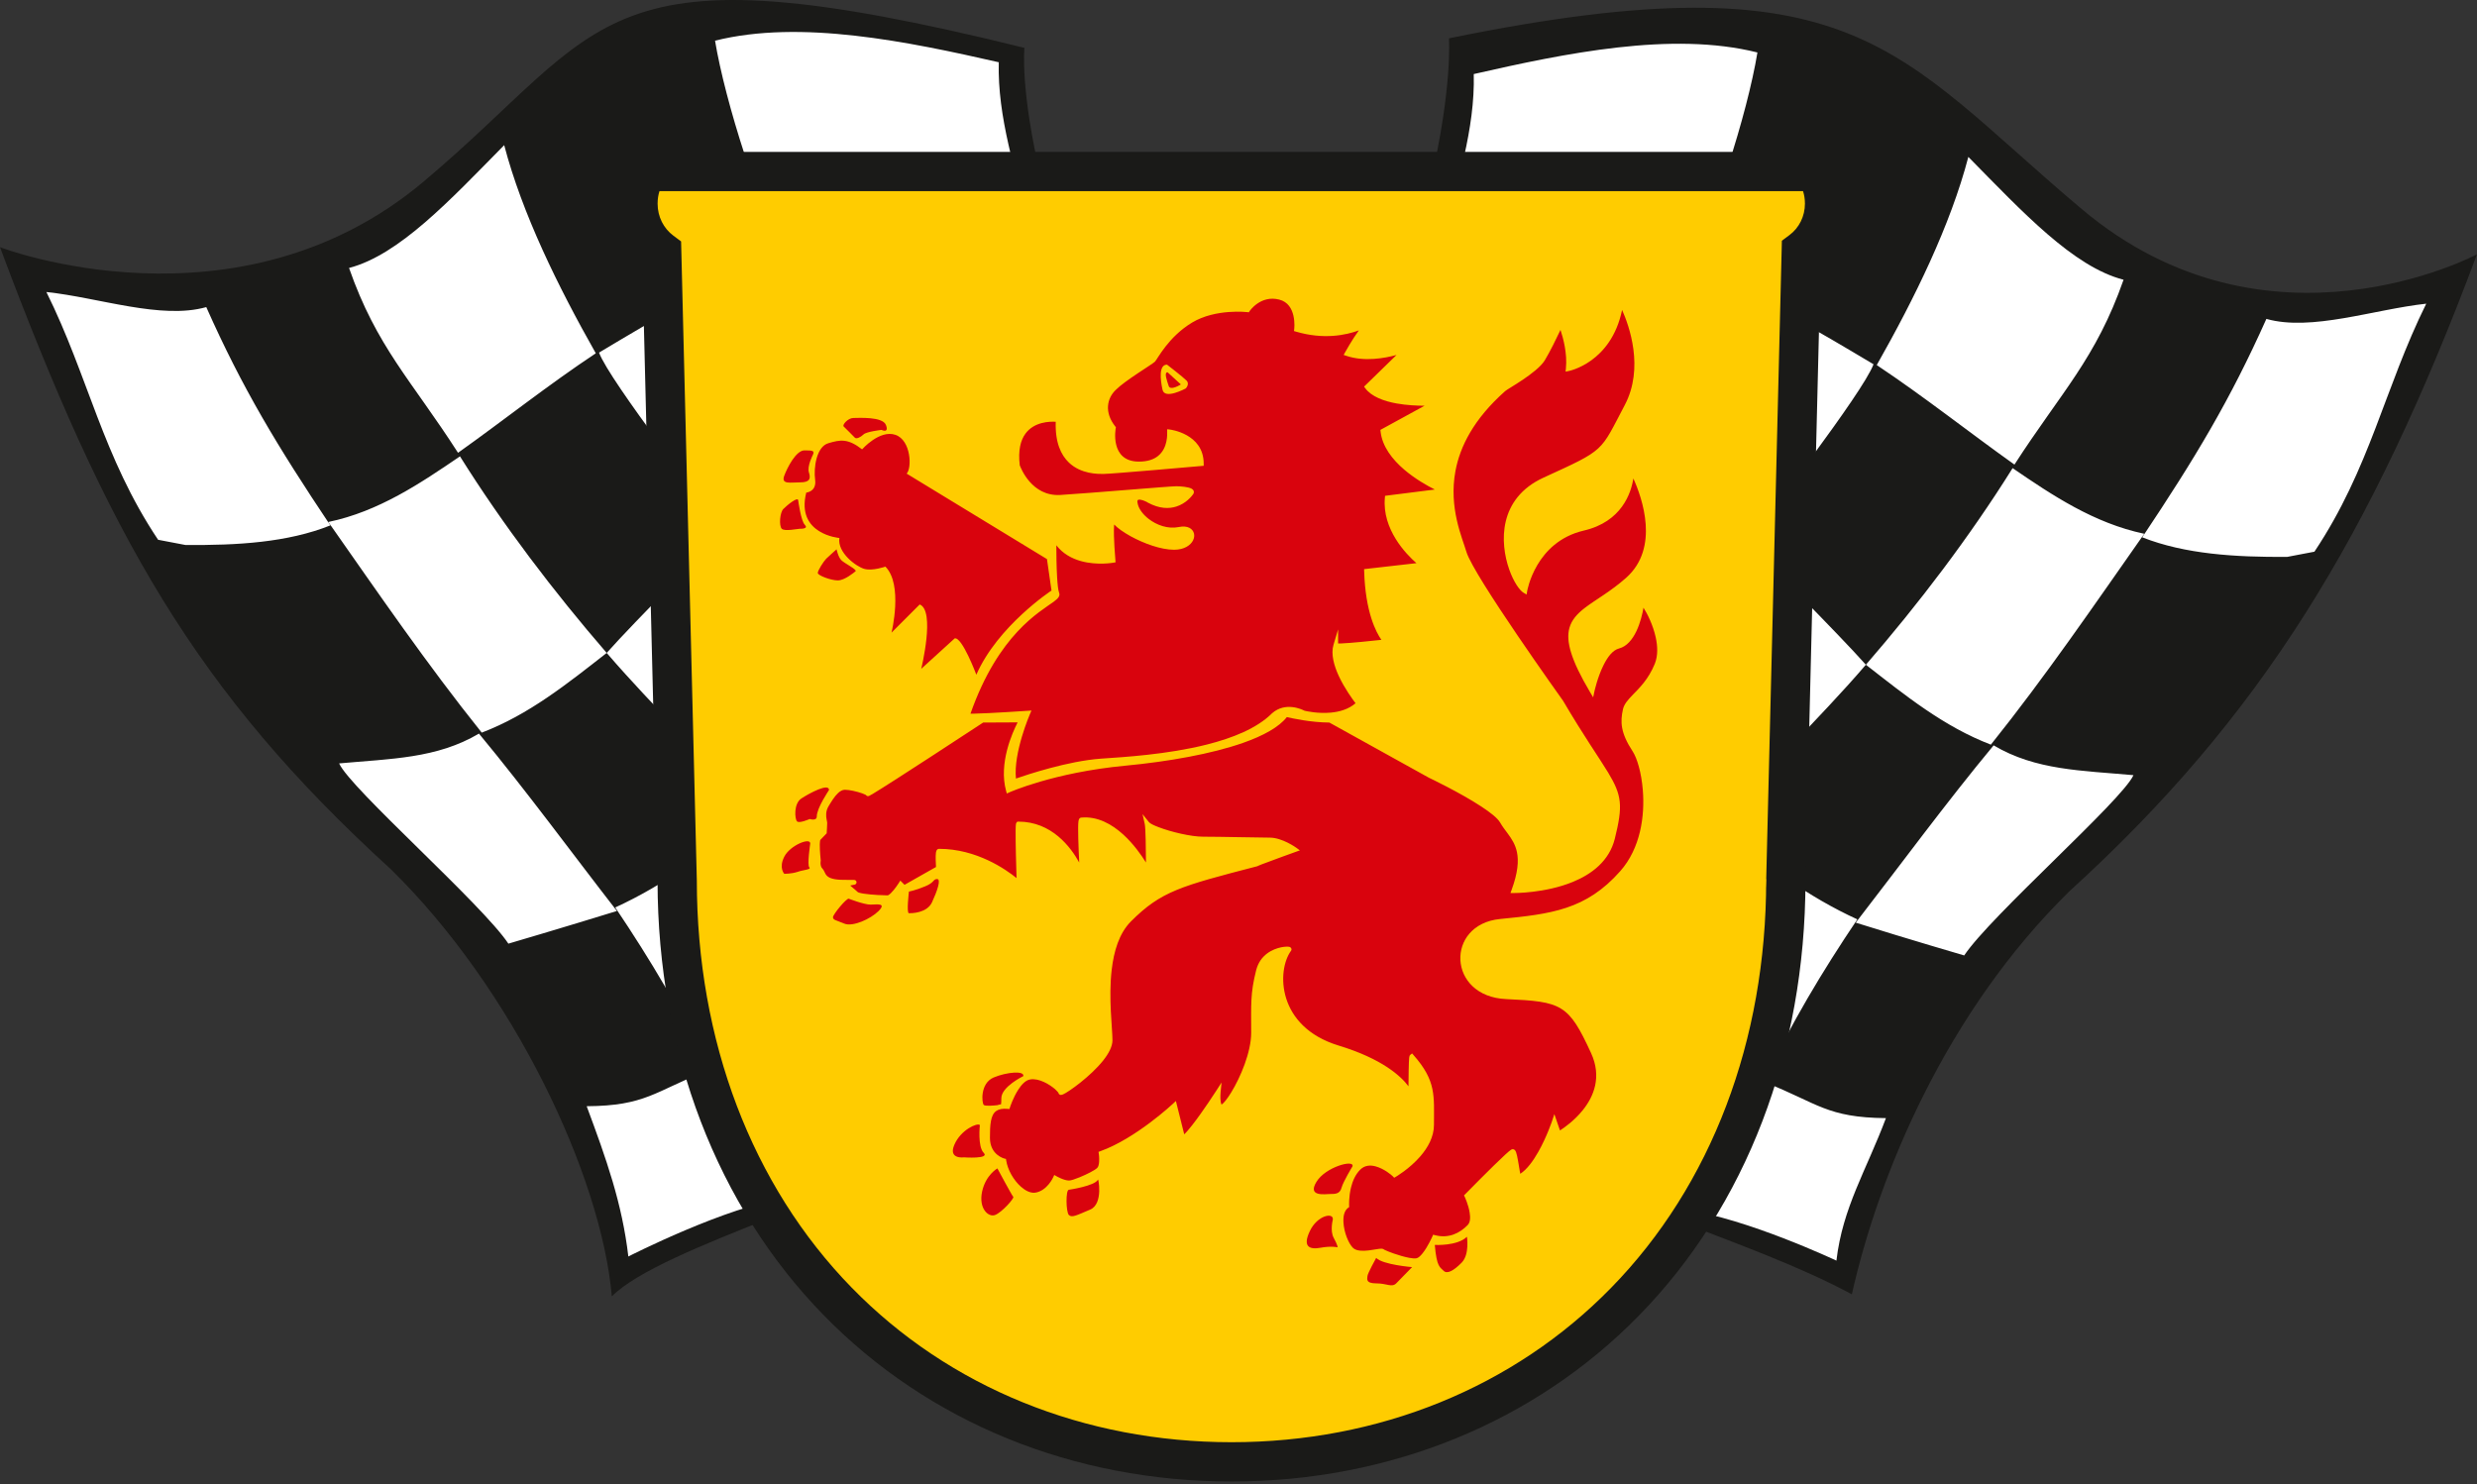<?xml version="1.0" encoding="UTF-8" standalone="no"?>
<!DOCTYPE svg PUBLIC "-//W3C//DTD SVG 1.1//EN" "http://www.w3.org/Graphics/SVG/1.1/DTD/svg11.dtd">
<svg width="100%" height="100%" viewBox="0 0 1063 637" version="1.1" xmlns="http://www.w3.org/2000/svg" xmlns:xlink="http://www.w3.org/1999/xlink" xml:space="preserve" xmlns:serif="http://www.serif.com/" style="fill-rule:evenodd;clip-rule:evenodd;stroke-linejoin:round;stroke-miterlimit:2;">
    <rect x="0" y="0" width="1063" height="637" fill="#333333" stroke="none"/>
    <path d="M493.677,441.471c-37.875,0.243 -74.913,18.452 -102.781,50.223c-15.813,19.979 -106.4,42.842 -128.338,64.713c-4.466,-51.617 -42.162,-131.759 -94.862,-183.355c-83.804,-76.354 -121.454,-143.395 -167.696,-266.95c0,0 101.925,39.163 181.863,-28.229c80.145,-67.396 72.891,-103.062 257.766,-57.329c0,0 -7.679,72.713 80.871,231.888c3.942,8.4 7.658,16.628 11.14,24.698c2.828,-6.444 5.802,-12.99 8.917,-19.644c87.508,-157.55 81.258,-241.038 81.258,-241.038c174.929,-35.779 191.425,5.867 271.538,73.263c79.95,67.396 169.637,19.437 169.637,19.437c-45.296,121.221 -92.712,198.625 -174.925,273.409c-52.717,51.695 -81.762,121.329 -93.346,172.979c-44.725,-24.129 -108.746,-38.804 -124.512,-58.788c-28.1,-32.032 -65.549,-50.271 -103.769,-50.201c-0.668,5.601 -1.571,11.149 -2.713,16.655c-8.194,-5.507 -16.619,-9.92 -25.173,-13.293c-14.068,3.412 -27.956,9.472 -41.233,18.406c-1.821,-8.828 -3.027,-17.764 -3.642,-26.844Z" style="fill:#1a1a18;"/>
    <path d="M436.206,263.449c-18.063,-25.449 -34.049,-51.553 -54.887,-76.806c-26.775,9.312 -50.171,24.9 -71.525,40.179c-5.484,-8.746 -48.013,-62.933 -52.721,-75.479c24.087,-14.333 49.529,-30.363 80.071,-37.196c13.237,25.745 28.224,49.332 44.174,72.494c28.2,-11.121 59.95,-14.442 92.675,-16.225c9.371,17.791 18.863,36.983 27.684,54.683c2.837,9.154 10.425,18.929 11.729,28.346c-27.338,-0.821 -53.45,1.508 -77.2,10.004Zm-0,0c18.95,29.954 33.088,60.679 46.446,91.279c-22.283,3.546 -41.817,14.775 -59.654,25.5c-7.008,-20.892 -18.742,-39.163 -30.904,-57.367c-5.867,-8.408 -11.138,-18.629 -18.521,-26.671c19.171,-12.908 38.908,-25.65 62.633,-32.741Zm-175.84,16.795c-16.975,13.262 -33.449,26.521 -53.628,34.208c-23.529,-29.35 -44.354,-59.796 -65.833,-90.412c21.637,-4.496 39.487,-16.6 56.495,-28.171c18.571,29.637 40.299,58.133 62.966,84.375Zm0,0c11.813,-13.354 46.212,-47.651 50.116,-51.892c21.225,24.983 43.125,46.225 63.038,71.17c-19.14,14.646 -32.835,34.595 -50.102,50.874c16.024,23.355 32.495,46.379 42.371,72.645c-19.688,13.759 -39.196,29.434 -61.509,36.309c-11.608,-24.784 -25.141,-47.4 -40.25,-69.859c20.873,-9.559 40.371,-23.546 58.193,-40.007c-18.498,-24.453 -40.942,-44.893 -61.856,-69.241l-0.001,0.001Zm238.982,122.228c-3.962,-14.574 -9.149,-26.598 -16.696,-47.741c20.313,-6.175 47.05,-5.567 69.796,-4.055c0.422,1.549 0.84,3.139 1.254,4.767c8.782,0.724 17.216,2.086 24.773,4.395c-7.052,19.68 -12.035,31.486 -15.889,44.809c2.249,20.461 2.379,39.837 -1.434,51.521c-5.949,-6.328 -14.154,-10.896 -22.441,-14.174c-12.424,2.921 -28.795,8.597 -38.803,19.286c-4.26,-13.091 -3.608,-35.76 -0.56,-58.808Zm125.476,-133.96c-23.704,-8.504 -49.783,-10.825 -77.104,-10.012c1.308,-9.363 8.879,-19.234 11.716,-28.284c8.796,-17.762 18.33,-36.891 27.642,-54.737c32.728,1.758 64.54,5.1 92.693,16.236c15.958,-23.174 30.921,-46.745 44.141,-72.453c30.617,6.779 56.03,22.816 80.113,37.087c-4.746,12.588 -47.204,66.775 -52.688,75.542c-21.378,-15.287 -44.802,-30.824 -71.563,-40.175c-20.825,25.196 -36.808,51.4 -54.95,76.796Zm-46.35,91.326c13.308,-30.708 27.458,-61.375 46.35,-91.326c23.775,7.089 43.487,19.839 62.662,32.797c-7.342,7.992 -12.6,18.263 -18.517,26.609c-12.125,18.32 -23.858,36.466 -30.937,57.37c-17.767,-10.829 -37.321,-21.912 -59.558,-25.45Zm-239.811,-246.046c-12.854,-24.275 -27.434,-69.971 -31.804,-96.334c36.758,-9.204 82.825,0.413 121.762,9.259c-0.612,23.525 7.279,47.112 13.354,70.891c-37.037,-1.012 -71.987,6.221 -103.312,16.184Zm-142.102,80.546c-20.055,-31.217 -34.934,-45.425 -46.771,-79.325c21.533,-5.629 43.183,-28.942 66.583,-52.717c7.713,29.392 23.021,60.546 39.313,89.338c-20.588,13.667 -39.746,28.946 -59.125,42.704Zm-128.715,37.337c-23.896,-35.808 -29.863,-69.912 -47.938,-106.342c22.542,2.384 49.283,11.946 68.613,6.475c15.525,34.913 30.479,59.655 53.245,93.7c-18.362,7.334 -39.941,8.6 -62.225,8.4l-11.695,-2.233Zm150.321,173.348c-11.304,-17.008 -67.846,-66.587 -72.633,-77.362c22.287,-2.029 41.95,-2.079 60.008,-12.796c20.546,24.792 39.967,51.396 59.2,76.138c-22.942,7.091 -46.575,14.02 -46.575,14.02Zm148.12,19.528c17.504,-14.617 36.092,-27.721 54.767,-42.146c12.47,30.704 15.991,34.404 20.362,66.725c-20.462,8.712 -44.904,23.596 -60.004,45.687c-0,0 -5.517,-43.691 -15.125,-70.266Zm-96.639,114.747c-2.658,-22.766 -9.458,-41.895 -17.879,-64.5c25.221,-0.154 29.196,-6.32 51.454,-15.137c9.579,23.475 30.933,31.067 34.371,54.542c-25.75,3.541 -67.946,25.095 -67.946,25.095Zm468.02,-183.847c-17.308,-16.252 -30.917,-36.228 -50.056,-50.905c19.884,-24.892 41.792,-46.155 63.034,-71.146c3.912,4.246 38.237,38.558 50.091,51.912c-20.904,24.394 -43.438,44.772 -61.865,69.245c17.787,16.495 37.347,30.499 58.196,40.039c-15.121,22.429 -28.654,45.033 -40.246,69.829c-22.308,-6.875 -41.837,-22.563 -61.525,-36.338c9.857,-26.251 26.365,-49.268 42.371,-72.636Zm-15.216,-236.591c-31.375,-10.033 -66.259,-17.162 -103.313,-16.196c6.092,-23.787 13.933,-47.308 13.317,-70.879c38.937,-8.858 85.037,-18.471 121.737,-9.267c-4.325,26.359 -18.896,72.1 -31.741,96.342Zm142.041,80.546c-19.359,-13.771 -38.563,-29.042 -59.096,-42.713c16.271,-28.733 31.592,-59.9 39.312,-89.345c23.405,23.775 45.05,47.154 66.609,52.72c-11.867,33.896 -26.717,48.163 -46.825,79.338Zm-10.12,120.205c-20.183,-7.73 -36.629,-21.05 -53.633,-34.296c22.662,-26.209 44.391,-54.696 62.966,-84.392c16.975,11.629 34.884,23.621 56.488,28.179c-21.492,30.613 -42.296,61.117 -65.821,90.509Zm138.855,-82.819l-11.658,2.225c-22.313,0.167 -43.892,-1.162 -62.238,-8.4c22.771,-34.104 37.671,-58.837 53.279,-93.746c19.3,5.459 46.042,-4.054 68.605,-6.533c-18.059,36.529 -24.075,70.583 -47.988,106.454Zm-150.293,173.293c0,-0 -23.621,-6.887 -46.546,-14.071c19.129,-24.7 38.608,-51.308 59.171,-76.096c18.058,10.73 37.716,10.775 60.012,12.792c-4.833,10.788 -61.32,60.363 -72.637,77.375Zm-148.165,19.527c-9.562,26.554 -15.075,70.321 -15.075,70.321c-15.133,-22.154 -39.587,-37.029 -60.008,-45.742c4.375,-32.266 7.892,-36.02 20.312,-66.766c18.675,14.562 37.292,27.562 54.771,42.187Zm93.327,111.459c0,0 -38.833,-18.275 -64.617,-21.709c3.492,-23.579 24.779,-31.066 34.413,-54.637c22.216,8.808 26.15,14.958 51.454,15.187c-8.479,22.55 -18.596,38.379 -21.25,61.159Z" style="fill:#fff;"/>
    <path d="M778.935,73.617c2.425,3.596 4.075,8.059 4.075,13.771c-0,8.238 -3.821,15.629 -9.992,20.238c-0.304,13 -6.633,270.383 -6.633,270.383l-0,-0.208c-0,71.133 -24.455,135.346 -68.93,180.821c-43.391,44.433 -103.45,68.82 -168.941,68.82c-65.517,0 -125.596,-24.387 -168.984,-68.82c-44.416,-45.475 -68.916,-109.688 -68.916,-180.821l-0,0.208c-0,0 -6.325,-257.742 -6.646,-270.079c-6.271,-4.671 -10.188,-12.046 -10.188,-20.542c-0,-5.712 1.638,-10.175 4.042,-13.771l501.113,0Z" style="fill:#fc0;fill-rule:nonzero;"/>
    <path d="M282.186,378.201c0.09,73.309 25.52,139.426 71.313,186.311c44.944,46.026 107.148,71.36 175.015,71.36c67.839,-0 130.022,-25.332 174.97,-71.358c45.853,-46.885 71.24,-113.003 71.329,-186.314c0.054,-2.208 5.713,-232.349 6.543,-266.635c6.29,-6.135 10.084,-14.732 10.084,-24.177c-0,-7.672 -2.259,-13.654 -5.516,-18.484l-2.506,-3.717l-510.101,-0l-2.503,3.745c-3.224,4.823 -5.464,10.795 -5.464,18.456c-0,9.726 3.885,18.336 10.286,24.507c0.851,34.089 6.497,264.144 6.55,266.306Zm475.773,-0.445c0.097,-3.954 6.33,-257.429 6.631,-270.327l0.096,-4.102l3.287,-2.455c4.106,-3.066 6.607,-8.003 6.607,-13.484c-0,-1.998 -0.295,-3.767 -0.812,-5.341l-0,-0c-0,-0 -490.755,-0 -490.756,0c-0.51,1.575 -0.802,3.344 -0.802,5.341c-0,5.693 2.592,10.651 6.794,13.781l3.285,2.447l0.106,4.095c0.321,12.337 6.646,270.091 6.646,270.091l-0.054,0.056l0.057,-0.057c-0,68.796 23.56,130.95 66.517,174.931l0,0c41.832,42.84 99.786,66.28 162.953,66.28c63.142,0 121.075,-23.441 162.912,-66.282l0.002,-0.002c43.013,-43.98 66.527,-106.133 66.527,-174.927l0,0l0,0.006c0,6.9 0.074,0.068 0.074,0.068l-0.074,-0.074l0.004,-0.045Zm0.07,0.119c-0,-0 0.048,-1.532 -0.07,-0.119l-0.001,0.046l0.071,0.073Zm-475.845,-0.068l0,0.001l0,-0.002l-0,0.001Z" style="fill:#1a1a18;"/>
    <path d="M427.995,474.358c-1.747,0.187 -5.212,0.475 -5.83,-0.119c-0.809,-0.821 -1.663,-9.163 4.2,-11.75c5.795,-2.429 13.383,-2.979 12.775,-0.596c-0,0 -9.413,4.546 -9.413,9.467c-0,1.311 -0.053,2.125 -0.13,2.613c-0.583,0.084 -1.115,0.214 -1.602,0.385Zm-11.513,-168.053c12.035,-34.192 29.808,-43.688 35.735,-48.047c1.054,-0.775 1.764,-1.436 2.107,-2.014c0.379,-0.64 0.427,-1.242 0.192,-1.835l-0,-0.002c-0.428,-1.07 -0.678,-3.581 -0.858,-6.568c-0.275,-4.576 -0.33,-10.231 -0.332,-13.797c2.834,3.679 6.698,5.71 10.538,6.784c7.044,1.969 13.985,0.685 13.985,0.685l0.903,-0.167l-0.081,-0.915c0,-0 -0.887,-9.96 -0.578,-14.662c0.013,-0.209 0.038,-0.425 0.066,-0.632c1.377,1.477 3.927,3.318 7.074,5.046c5.539,3.042 12.917,5.784 18.632,5.784c4.43,0 7.12,-1.992 8.133,-4.04c0.5,-1.01 0.614,-2.057 0.38,-2.978c-0.494,-1.941 -2.612,-3.569 -6.596,-2.718c-4.566,0.912 -9.387,-0.823 -12.856,-3.517c-2.272,-1.764 -3.974,-3.942 -4.586,-6.091l-0,-0.003c-0.25,-0.858 -0.316,-1.443 -0.151,-1.837c0.076,-0.182 0.242,-0.253 0.426,-0.29c0.249,-0.05 0.529,-0.04 0.819,-0.004c1.179,0.15 2.902,1.061 2.902,1.061l0.082,0.088l0.145,0.078c5.012,2.718 9.106,2.689 12.207,1.717c4.319,-1.353 6.742,-4.585 7.118,-5.117c0.088,-0.098 0.164,-0.2 0.224,-0.299l0.199,-0.476l0.039,-0.372l-0.059,-0.372l-0.141,-0.323l-0.186,-0.258c-0.152,-0.174 -0.365,-0.344 -0.64,-0.494c-1.296,-0.703 -4.615,-1.02 -6.547,-1.02c-2.682,0 -36.092,2.884 -49.74,3.747c-12.246,0.723 -16.976,-11.561 -17.415,-12.78c-0.754,-6.412 0.373,-10.667 2.399,-13.47c3.79,-5.245 10.599,-5.325 13.044,-5.166c-0.289,8.935 2.276,14.28 5.642,17.5c5.254,5.026 12.59,4.897 14.77,4.897c3.507,0 42.164,-3.425 42.164,-3.425l0.921,-0.082l-0,-0.924c-0,-12.952 -14.552,-14.637 -14.552,-14.637l-1.122,-0.125l-0,1.129c-0,0.99 0.334,6.875 -3.87,10.302c-1.802,1.469 -4.434,2.459 -8.253,2.459c-12.664,0 -9.961,-14.296 -9.961,-14.296l0.082,-0.45l-0.284,-0.359c-4.793,-6.05 -3.535,-12.059 0.195,-15.64l0.011,-0.011c3.921,-3.994 15.487,-10.866 16.805,-12.113l0.017,-0.017c1.183,-1.228 5.709,-10.613 15.989,-16.81c10.102,-6.06 23.695,-4.462 23.695,-4.462l0.614,0.072l0.343,-0.514c0,-0 4.638,-6.96 12.636,-4.956l0.003,0c3.917,0.956 5.509,4.078 6.158,6.928c0.682,2.994 0.34,5.737 0.34,5.737l-0.107,0.851l0.822,0.243c11.921,3.533 21.473,1.522 27.016,-0.517c-2.925,4.022 -5.939,9.475 -5.939,9.475l-0.581,1.057l1.143,0.386c7.759,2.62 16.51,1.018 21.548,-0.367c0.001,-0.001 -13.926,13.576 -13.926,13.576l0.522,0.709c2.64,3.577 7.974,5.543 13.469,6.524c4.379,0.783 8.839,0.966 11.964,0.973c0.001,-0 -18.946,10.366 -18.946,10.366l0.072,0.67c0.697,6.483 5.094,12.069 10.174,16.405c4.653,3.97 9.852,6.891 13.101,8.525c0.001,0.001 -21.349,2.695 -21.349,2.695l-0.074,0.808c-1.248,13.618 9.157,24.262 13.545,28.104c0,0 -22.459,2.557 -22.459,2.557l0.027,0.928c0.526,17.569 5.139,26.213 7.397,29.422c-3.919,0.427 -13.132,1.398 -17.391,1.557c-0.417,0.016 -0.853,0.013 -1.191,0.005l-0,-6.052l-1.978,6.624c-1.173,3.928 0.186,8.929 2.324,13.5c2.428,5.189 5.802,9.821 7.141,11.573c-3.009,2.621 -6.913,3.684 -10.573,4.026c-5.534,0.517 -10.545,-0.625 -11.351,-0.821c-1.06,-0.55 -8.169,-3.937 -13.902,1.102l-0.024,0.021l-0.022,0.023c-6.429,6.406 -16.824,10.584 -27.984,13.401c-16.961,4.28 -35.706,5.377 -45.398,6.039c-14.128,1.007 -31.798,6.906 -36.485,8.543c-1.143,-11.188 6.007,-27.676 6.007,-27.676l0.656,-1.52l-1.651,0.112c-0,0 -16.232,1.102 -23.008,1.23c-0.535,0.01 -1.073,0.004 -1.515,-0.006Zm84.335,-149.798c-3.591,0 -2.879,6.467 -1.925,10.767c0.905,4.404 9.971,-0.554 9.971,-0.554c-0,0 1.892,-1.921 0.25,-3.45c-1.475,-1.508 -8.296,-6.763 -8.296,-6.763Zm0.253,3.282l5.692,5.213c-0,0 -4.575,2.933 -5.242,0.595c-0.704,-2.17 -2.1,-5.808 -0.45,-5.808Zm-127.68,180.463c0.001,0.001 0.002,0.002 0.002,0.004l-0.002,-0.004Zm82.774,128.372c0.004,-0.002 0.008,-0.004 0.012,-0.006c0.018,0.073 0.027,0.153 0.027,0.239l-0.039,-0.233Zm96.177,-61.64c0.021,-0.033 0.044,-0.065 0.071,-0.097l-0.032,0.043c-0.013,0.018 -0.026,0.036 -0.039,0.054Zm-187.462,-26.917c0.759,-0.144 1.837,-0.351 1.975,-0.396l0.216,-0.096l0.204,-0.156l0.237,-0.365l0.061,-0.268l-0.017,-0.297l-0.115,-0.301l-0.218,-0.261l-0.247,-0.157l-0.329,-0.09c-0.255,-0.033 -1.493,-0.041 -4.599,-0.041c-4.075,0 -6.02,-0.682 -7.064,-1.635c-0.651,-0.594 -0.919,-1.274 -1.192,-1.852c-0.254,-0.536 -0.516,-1.011 -0.883,-1.383l-0.012,-0.012c-0.443,-0.421 -0.62,-0.99 -0.704,-1.513c-0.145,-0.91 0.006,-1.728 0.006,-1.728l0.028,-0.147l-0.016,-0.149c0,-0 -0.445,-4.115 -0.4,-6.873c0.011,-0.732 0.156,-1.641 0.18,-1.788c0.879,-0.963 2.506,-2.613 2.506,-2.613l0.265,-0.269l0.024,-0.377c0,0 0.202,-3.234 0.202,-4.101c-0,-0.262 -0.125,-0.794 -0.259,-1.515c-0.244,-1.314 -0.476,-3.443 0.827,-5.611c1.194,-1.98 2.526,-4.217 4.104,-5.683c0.892,-0.829 1.854,-1.41 2.943,-1.41c1.982,0 5.214,0.778 7.336,1.514c0.72,0.25 1.525,0.65 1.697,0.736l0.078,0.136l0.337,0.254l0.376,0.095l0.273,-0.019l0.266,-0.081c0.213,-0.087 0.694,-0.346 1.398,-0.762c7.599,-4.496 44.184,-28.506 47.563,-30.725c0,0.001 14.789,-0.073 14.789,-0.073c-2.271,4.418 -8.201,17.604 -4.958,29.391l0.313,1.137l1.076,-0.484c-0,-0 18.979,-8.534 49.717,-11.449c18.664,-1.768 37.147,-5.078 50.605,-9.802c8.797,-3.087 15.465,-6.819 18.769,-11.064c2.332,0.546 10.444,2.307 18.262,2.345c-0.001,0 42.703,23.677 42.703,23.677l0.029,0.013c-0,0 13.192,6.26 22.441,12.329c3.818,2.505 6.971,4.94 8.096,6.888c0.949,1.672 2.14,3.181 3.31,4.77c1.641,2.23 3.246,4.629 3.931,8.002c0.773,3.802 0.378,8.811 -2.302,16.136l-0.491,1.343l1.43,0.014c0,-0 13.394,0.128 25.365,-4.785c8.144,-3.342 15.603,-9.01 17.975,-18.489c3.525,-14.208 3.098,-18.578 -2.864,-28.45c-3.867,-6.401 -10.143,-15.179 -19.309,-30.752l-0.022,-0.039l-0.026,-0.036c-0,-0 -38.344,-53.578 -41.442,-63.845c-1.785,-6.061 -7.655,-18.903 -4.728,-34.701c1.946,-10.505 7.799,-22.304 21.298,-34.292l0.02,-0.017l0.019,-0.019c0.496,-0.49 3.834,-2.381 7.431,-4.798c3.8,-2.553 7.861,-5.67 9.525,-8.336l0.002,-0.004c2.257,-3.685 5.243,-9.85 6.792,-13.129c1.137,3.392 2.984,10.126 2.323,16.541l-0.139,1.355l1.337,-0.261c0,0 18.228,-3.476 22.912,-26.22c3.043,6.786 9.555,24.892 1.144,40.842c-5.346,10.113 -7.365,14.866 -11.399,18.591c-4.048,3.739 -10.104,6.438 -23.441,12.537c-19.474,8.936 -18.845,27.832 -14.705,39.526c1.825,5.154 4.387,8.891 6.163,9.923l1.266,0.736l0.239,-1.445c-0,0 3.484,-21.134 24.258,-25.994c16.33,-3.784 20.335,-16.115 21.311,-22.378c1.847,4.068 4.726,11.547 5.291,19.649c0.553,7.943 -1.125,16.508 -8.358,22.955c-6.743,5.991 -13.229,9.442 -17.822,12.995c-3.265,2.525 -5.601,5.122 -6.561,8.573c-1.548,5.564 0.552,13.536 8.878,27.556l1.318,2.22l0.538,-2.526c-0,0 1.293,-6.079 3.944,-11.361c1.664,-3.314 3.817,-6.369 6.634,-7.1c3.309,-0.839 5.773,-3.889 7.46,-7.45c1.68,-3.544 2.611,-7.556 3.021,-10.039c1.623,2.501 4.095,7.407 5.254,12.727c0.83,3.806 0.996,7.832 -0.388,11.311c-2.726,6.697 -6.602,10.403 -9.488,13.368c-2.126,2.186 -3.721,4.038 -4.191,6.221c-1.186,5.377 -1.062,10.045 4.165,18.021c1.926,2.972 3.75,9.153 4.358,16.535c0.917,11.149 -0.957,25.05 -9.708,34.916c-14.652,16.577 -29.609,18.353 -51.593,20.515c-11.786,1.171 -17.43,9.53 -16.985,17.676c0.442,8.108 6.933,16.146 19.683,16.701c11.841,0.544 18.565,1.053 23.522,4.108c4.938,3.042 8.066,8.599 12.865,19.038c4.721,10.266 1.153,18.694 -3.574,24.557c-3.583,4.445 -7.833,7.44 -9.757,8.672c-0,0 -2.411,-7.009 -2.411,-7.009l-0.941,2.84c0,0 -2.285,6.899 -5.956,13.369c-2.157,3.801 -4.775,7.476 -7.717,9.404c-0.056,-0.239 -0.114,-0.506 -0.163,-0.769c-0.482,-2.606 -1.042,-6.9 -1.656,-8.515c-0.186,-0.49 -0.418,-0.812 -0.611,-0.976l-0.409,-0.236l-0.387,-0.065l-0.34,0.052l-0.393,0.183c-0.412,0.249 -1.273,0.969 -2.409,2.009c-5.332,4.881 -17.292,17.084 -17.292,17.084l-0.494,0.503l0.302,0.637c0,-0 1.596,3.36 2.124,6.79c0.314,2.041 0.32,4.13 -0.914,5.357l-0.005,0.005c-3.337,3.418 -8.086,5.811 -13.925,4.296l-0.835,-0.216l-0.345,0.79c0,-0 -1.904,4.375 -4.217,7.234c-0.85,1.051 -1.716,1.924 -2.591,2.1c-0.744,0.152 -1.851,0.037 -3.115,-0.196c-2.083,-0.385 -4.552,-1.124 -6.632,-1.849c-1.609,-0.561 -2.984,-1.112 -3.762,-1.487c-0.205,-0.098 -0.445,-0.237 -0.445,-0.237c0,0 0.031,0.025 0.041,0.036c-0.004,-0.003 -0.198,-0.155 -0.198,-0.155l-0.283,-0.134c-0.149,-0.052 -0.341,-0.091 -0.575,-0.102c-0.504,-0.023 -1.35,0.096 -2.395,0.271c-1.834,0.307 -4.368,0.775 -6.607,0.59c-1.295,-0.107 -2.492,-0.42 -3.304,-1.225c-1.944,-1.94 -3.83,-6.697 -4.063,-10.908c-0.145,-2.603 0.305,-5.023 2.018,-6.273l0.442,-0.323l-0.029,-0.548c-0,0 -0.198,-3.706 0.811,-7.828c0.656,-2.68 1.818,-5.55 3.931,-7.64l0.004,-0.004c1.922,-1.942 4.32,-2.043 6.555,-1.454c3.625,0.956 6.88,3.688 7.482,4.322l0.548,0.578l0.69,-0.398c0,-0 5.862,-3.383 10.551,-8.803c3.203,-3.702 5.837,-8.346 5.837,-13.493c-0,-12.476 1.063,-18.814 -8.753,-29.938l-0.637,-0.723l-0.752,0.603l-0.202,0.215l-0.12,0.216c-0.052,0.121 -0.122,0.389 -0.165,0.789c-0.205,1.885 -0.277,8.182 -0.302,12.278c-3.186,-4.27 -11.168,-11.783 -30.108,-17.526c-26.399,-8.105 -26.479,-32.139 -20.321,-40.603l-0.155,0.169l0.18,-0.199l0.118,-0.217l0.065,-0.241l0.004,-0.271l-0.101,-0.343l-0.238,-0.316l-0.298,-0.198l-0.304,-0.104c-0.477,-0.113 -1.779,-0.146 -3.434,0.187c-3.646,0.734 -9.1,3.181 -10.783,9.863c-2.536,10.004 -2.131,14.613 -2.131,26.855c-0,8.261 -4.594,19.138 -8.628,25.674c-1.564,2.534 -3.005,4.413 -4.066,5.127c-0.013,-0.016 -0.025,-0.033 -0.034,-0.047c-0.041,-0.066 -0.077,-0.142 -0.11,-0.223c-0.097,-0.238 -0.166,-0.52 -0.219,-0.824c-0.314,-1.78 -0.069,-4.212 -0.069,-4.212l0.411,-4.173l-2.266,3.528c0,0 -5.704,8.881 -10.326,14.762c-1.303,1.657 -2.492,3.082 -3.425,3.941c0,-0.001 -3.578,-14.3 -3.578,-14.3l-1.253,1.173c-0,-0 -15.93,14.925 -31.167,20.377l-0.786,0.281l0.128,0.825c-0,-0 0.273,1.757 0.123,3.519c-0.084,0.996 -0.259,2.017 -0.834,2.579c-1.067,1.017 -4.467,2.738 -7.486,3.974c-1.946,0.796 -3.724,1.409 -4.584,1.409c-2.204,0 -5.38,-1.843 -5.38,-1.843l-0.963,-0.547l-0.456,1.009c-0,0 -2.609,5.89 -7.81,6.608c-2.014,0.212 -4.143,-0.883 -6.071,-2.601c-3.092,-2.756 -5.644,-7.165 -6.28,-11.223l-0.106,-0.673l-0.665,-0.154c0,-0 -6.209,-1.489 -6.209,-8.891c-0,-2.775 0.049,-5.296 0.463,-7.371c0.368,-1.841 1.005,-3.312 2.278,-4.192c1.108,-0.768 2.664,-1.066 4.822,-0.881l0.802,0.069l0.246,-0.767c-0,-0 1.304,-4.077 3.541,-7.532c1.373,-2.121 3.066,-4.061 5.1,-4.391l0.005,-0.001c3.744,-0.647 8.271,2.094 10.668,4.154c0.739,0.635 1.45,1.548 1.45,1.548c-0,0 -0.02,-0.116 -0.02,-0.157l0.041,0.301l0.159,0.334l0.266,0.262l0.279,0.14l0.256,0.055l0.279,-0.003c0.167,-0.018 0.414,-0.081 0.723,-0.215c2.458,-1.059 11.812,-7.756 17.194,-14.497c2.425,-3.037 4.023,-6.108 4.023,-8.689c-0,-5.265 -1.749,-18.077 -0.328,-30.304c0.924,-7.948 3.174,-15.659 8.254,-20.75c12.967,-12.983 21.311,-15.141 54.11,-23.664l0.245,-0.064l0.098,-0.09c0.18,-0.078 0.877,-0.376 1.65,-0.676c4.331,-1.677 14.611,-5.364 14.611,-5.364l1.791,-0.643l-1.536,-1.123c0,-0 -5.993,-4.345 -11.401,-4.345c-5.154,0 -20.837,-0.4 -28.637,-0.4c-5.153,0 -13.7,-2.041 -19.022,-4.081c-2.093,-0.801 -3.675,-1.542 -4.201,-2.201l-2.724,-3.407l0.949,4.258c0.389,1.747 0.495,11.126 0.524,16.504c-1.948,-3.136 -5.295,-7.93 -9.685,-11.946c-4.922,-4.503 -11.143,-8.003 -18.142,-7.326l0.097,-0.005l-0.381,0.07l-0.388,0.25c-0.147,0.146 -0.378,0.539 -0.469,1.208c-0.348,2.536 0.031,11.81 0.325,17.757c-3.604,-6.56 -11.782,-17.556 -26.104,-17.556l-0.434,-0l-0.298,0.315l-0.208,0.311l-0.114,0.386c-0.077,0.418 -0.127,1.445 -0.141,2.866c-0.053,5.124 0.255,15.688 0.402,20.355c-4.498,-3.656 -17.105,-12.553 -33.265,-12.553l-0.25,0.028l-0.23,0.078l-0.222,0.135l-0.223,0.221c-0.158,0.2 -0.33,0.6 -0.412,1.168c-0.218,1.51 -0.052,4.778 0.033,6.164c0,-0 -13.5,7.649 -13.5,7.649c0,-0 -1.813,-1.817 -1.813,-1.817l-0.675,1.07c-0,0 -1.7,2.703 -3.377,4.324c-0.319,0.307 -0.634,0.574 -0.935,0.761c-0.169,0.105 -0.317,0.198 -0.459,0.198c-1.328,0 -6.704,-0.19 -10.229,-0.733c-0.851,-0.131 -1.589,-0.28 -2.116,-0.458c-0.17,-0.057 -0.395,-0.17 -0.423,-0.184c-0.758,-0.768 -2.071,-1.735 -3.005,-2.595c-0.087,-0.081 -0.179,-0.174 -0.266,-0.269Zm8.519,-39.798c0.055,0.124 0.084,0.266 0.084,0.426l-0.084,-0.426Zm-3.428,-147.405c-0,-0 7.509,-8.55 14.296,-6.229c6.779,2.329 7.104,14.321 4.825,16.65l60.213,36.683l1.946,13.504c-0,-0 -23.038,15.121 -32.255,36.121c-0,-0 -6.145,-16.391 -9.304,-15.583c-0.862,0.817 -14.346,13.058 -14.346,13.058c-0,-0 6.146,-24.996 -0.666,-27.625l-12.084,12.092c-0,-0 5.063,-20.646 -2.633,-28.333c-0,-0 -5.567,1.97 -9.058,0.966c-3.459,-0.966 -11.638,-6.975 -10.679,-13.258c-0,-0 -18.767,-1.521 -14.217,-19.483c-0,-0 4.512,-0.355 3.804,-5.517c-0.708,-5.158 0.579,-14.221 5.683,-15.679c5.105,-1.517 8.321,-2.121 14.475,2.633Zm8.317,-8.349c-0,0 -6.591,0.75 -7.729,1.975c-1.216,1.154 -2.991,2.058 -3.7,1.37c-0.654,-0.666 -4.129,-4.212 -4.808,-4.82c-0.688,-0.7 1.896,-3.634 4.154,-3.634c2.225,0 12.638,-0.704 14.008,3.029c1.417,3.742 -1.925,2.08 -1.925,2.08Zm-29.447,10.719c-0,-0 -2.55,4.858 -1.688,7.542c0.834,2.587 0.459,4.25 -3.72,4.25c-4.146,-0 -8.25,1.021 -6.909,-2.734c1.338,-3.637 5.113,-10.983 8.704,-10.983c3.613,-0 4.409,0.158 3.613,1.925Zm-6.29,19.591c-0,-0 1.179,8.791 2.829,10.412c1.666,1.725 -1.392,1.725 -2.25,1.725c-0.838,-0 -6.396,1.208 -7.634,-0c-1.254,-1.308 -0.825,-6.987 0.68,-8.5c1.541,-1.567 6.375,-5.571 6.375,-3.637Zm16.467,20.943c-0,-0 0.654,3.233 2.012,4.65c1.421,1.421 6.788,4 6.15,4.754c-0.725,0.6 -4.729,3.946 -7.654,3.946c-2.912,-0 -8.579,-2.121 -8.579,-3.188c-0,-1.112 2.55,-5.045 3.617,-6.116c1.012,-1.013 4.454,-4.046 4.454,-4.046Zm-3.247,103.32c-0,-0 -5.25,7.733 -5.25,11.333c-0,2.113 -3.042,1.104 -3.042,1.104c-0,-0 -4.475,2.021 -5.438,1.009c-0.987,-1.009 -1.52,-7.692 1.946,-9.867c3.492,-2.271 11.784,-6.712 11.784,-3.579Zm-8.057,22.927c-0,-0 -1.383,9.3 -0.396,10.275c0.954,0.958 -2.662,1.05 -5.192,1.971c-2.479,0.796 -5.541,0.796 -5.541,0.796c-0,-0 -2.484,-2.517 -0,-7.38c2.483,-4.858 11.129,-8.341 11.129,-5.662Zm16.544,23.724c-0,-0 6.534,2.529 9.313,2.529c2.783,-0 7.037,-0.846 3.437,2.788c-3.487,3.441 -11.129,6.875 -14.716,5.354c-3.596,-1.517 -4.813,-1.517 -4.813,-2.725c-0,-1.263 5.875,-8.3 6.779,-7.946Zm25.81,-3.078c-0,0 2.934,-0.516 6.955,-2.233c4.054,-1.617 3.366,-3.129 5.133,-3.129c1.854,0 -0,5.258 -2.2,10.004c-2.204,4.667 -8.779,4.667 -9.888,4.667c-1.112,0 -0,-9.309 -0,-9.309Zm30.437,100.218c-0,0 -1.021,9.266 1.658,11.937c2.713,2.729 -8.446,1.934 -8.446,1.934c-0,0 -6.929,0.95 -4.15,-5.409c2.713,-6.383 9.871,-9.566 10.938,-8.462Zm7.527,18.618c-0,0 6.2,11.579 6.813,12.204c0.554,0.558 -4.909,6.683 -7.792,7.787c-2.887,1.113 -7.142,-2.779 -5.587,-10.029c1.533,-7.162 6.566,-9.962 6.566,-9.962Zm30.668,9.167c-0,-0 11.154,-1.621 12.5,-4.35c-0,-1.225 2.521,10.317 -3.325,12.846c-5.808,2.433 -7.841,3.637 -9.175,2.329c-1.266,-1.321 -1.387,-10.825 -0,-10.825Zm121.701,-10.016c-0,0 -3.996,6.575 -4.68,9.146c-0.679,2.683 -2.779,2.683 -4.82,2.683c-2.138,0 -9.93,1.371 -5.98,-5.154c3.842,-6.483 16.517,-9.858 15.48,-6.675Zm-8.42,22.815c-0,0 -1.287,4.867 0.405,7.892c1.666,3.037 1.666,4.004 1.666,4.004c-0,0 -2.779,-0.671 -7.412,0.2c-4.554,0.812 -7.767,-0.313 -4.554,-7.092c3.191,-6.875 10.3,-8.246 9.895,-5.004Zm18.612,16.447c2.838,2.942 15.408,3.95 15.408,3.95c-0,-0 -4.933,5.058 -6.82,6.979c-1.909,1.867 -3.925,-0 -8.588,-0c-4.721,-0 -3.762,-2.037 -3.762,-3.046c-0,-1.162 3.762,-7.883 3.762,-7.883Zm25.151,-5.575c-0,-0 9.667,0.555 13.783,-3.495c-0,-0 1.225,7.55 -2.25,11.1c-3.437,3.483 -6.271,5.045 -7.766,3.483c-1.538,-1.563 -2.955,-1.563 -3.767,-11.088Z" style="fill:#d9030d;"/>
</svg>
